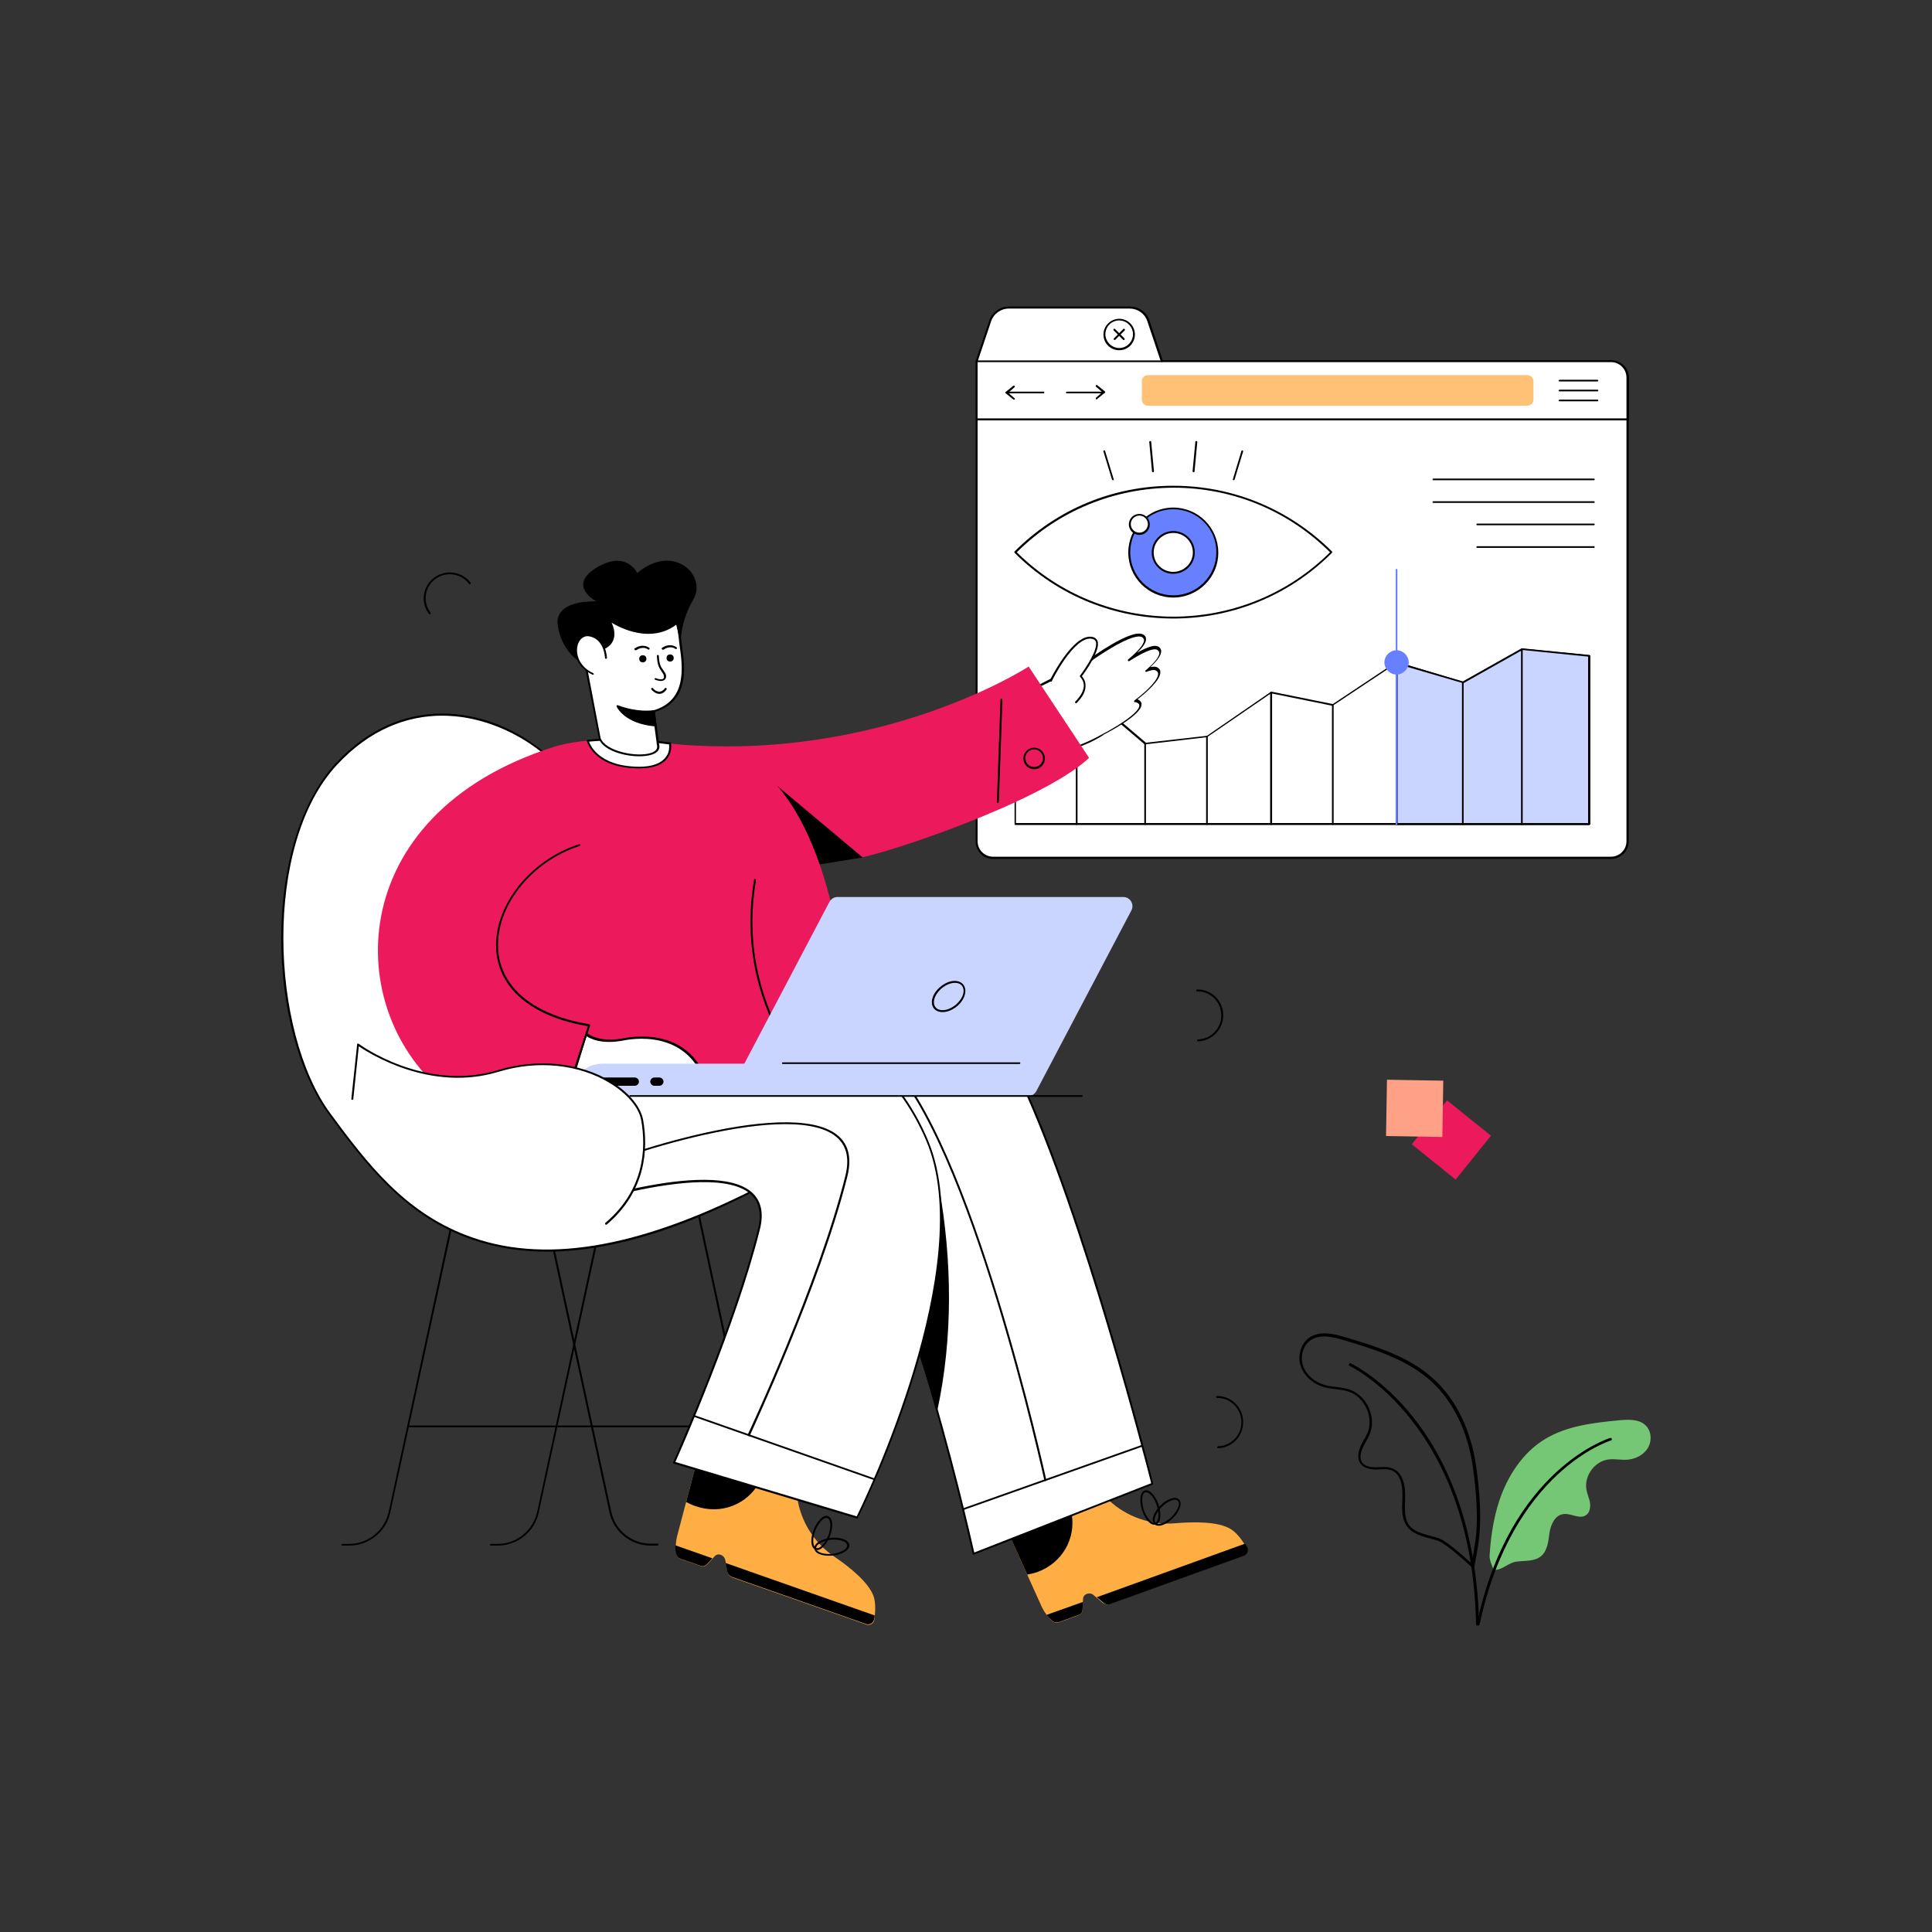 <?xml version="1.0" encoding="utf-8"?>
<!-- Generator: Adobe Illustrator 27.1.1, SVG Export Plug-In . SVG Version: 6.00 Build 0)  -->
<svg version="1.1" id="Layer_1" xmlns="http://www.w3.org/2000/svg" xmlns:xlink="http://www.w3.org/1999/xlink" x="0px" y="0px"
	 viewBox="0 0 700 700" style="enable-background:new 0 0 700 700;" xml:space="preserve">
<rect x="0" y="0" width="700" height="700" fill="#333333" stroke="none"/>
<style type="text/css">
	.st0{fill:#FFFFFF;}
	.st1{fill:none;}
	.st2{fill:#FFC176;}
	.st3{fill:#CAD5FF;}
	.st4{fill:#6680FF;}
	.st5{fill:#EC1A5C;}
	.st6{fill:#FFAE44;}
	.st7{fill:#75C675;}
	.st8{fill:#FFA186;}
</style>
<g id="Data_Monitoring">
	<g>
		<g>
			<g>
				<g>
					<g>
						<g>
							<g>
								<g>
									<g>
										<g>
											<path class="st0" d="M589.7,136.8v168c0,3.3-2.7,6-6,6H359.8c-3.3,0-6-2.7-6-6v-174l4.9-14.6c1-2.9,3.7-4.9,6.8-4.9h43.8
												c3.1,0,5.8,2,6.8,4.9l4.9,14.6h162.8C587,130.9,589.7,133.5,589.7,136.8z"/>
										</g>
									</g>
								</g>
								<g>
									<g>
										<g>
											<path d="M583.7,311.2H359.8c-3.5,0-6.3-2.8-6.3-6.3c0-174.6,0-174,0-174.1l4.9-14.6c1-3,3.9-5.1,7.1-5.1h43.8
												c3.2,0,6.1,2,7.1,5.1l4.8,14.4h162.6c3.5,0,6.3,2.8,6.3,6.3v168C590.1,308.4,587.2,311.2,583.7,311.2z M354.2,130.9
												v173.9c0,3.1,2.5,5.6,5.6,5.6h223.9c3.1,0,5.6-2.5,5.6-5.6v-168c0-3.1-2.5-5.6-5.6-5.6H420.9c-0.2,0-0.3-0.1-0.3-0.2
												l-4.9-14.6c-0.9-2.8-3.5-4.6-6.4-4.6h-43.8c-2.9,0-5.5,1.9-6.4,4.6L354.2,130.9z"/>
										</g>
									</g>
								</g>
							</g>
							<g>
								<g>
									<g>
										<g>
											<path class="st0" d="M589.7,152v-15.1c0-3.3-2.7-6-6-6H420.9l-4.9-14.6c-1-2.9-3.7-4.9-6.8-4.9h-43.8
												c-3.1,0-5.8,2-6.8,4.9l-4.9,14.6V152H589.7z"/>
										</g>
									</g>
								</g>
								<g>
									<g>
										<g>
											<path d="M589.7,152.3H353.9c-0.2,0-0.3-0.2-0.3-0.3c0-22.1,0-21.1,0-21.2l4.9-14.6c1-3,3.9-5.1,7.1-5.1h43.8
												c3.2,0,6.1,2,7.1,5.1l4.8,14.4h162.6c3.5,0,6.3,2.8,6.3,6.3V152C590.1,152.2,589.9,152.3,589.7,152.3z M354.2,151.6
												h235.1v-14.8c0-3.1-2.5-5.6-5.6-5.6H420.9c-0.2,0-0.3-0.1-0.3-0.2l-4.9-14.6c-0.9-2.8-3.5-4.6-6.4-4.6h-43.8
												c-2.9,0-5.5,1.9-6.4,4.6l-4.9,14.6V151.6z"/>
										</g>
									</g>
								</g>
							</g>
						</g>
						<g>
							<g>
								<g>
									<g>
										<g>
											<g>
												<path d="M367.1,144.7l-2.7-2.2c-0.2-0.1-0.2-0.4,0-0.5l2.7-2.2c0.1-0.1,0.4-0.1,0.5,0c0.1,0.1,0.1,0.4,0,0.5l-2.3,2
													l2.3,2c0.1,0.1,0.2,0.3,0,0.5C367.4,144.8,367.2,144.8,367.1,144.7z"/>
											</g>
										</g>
									</g>
								</g>
								<g>
									<g>
										<g>
											<g>
												<path d="M378.1,142.5h-13.5c-0.2,0-0.3-0.2-0.3-0.3s0.2-0.3,0.3-0.3h13.5c0.2,0,0.3,0.2,0.3,0.3
													S378.3,142.5,378.1,142.5z"/>
											</g>
										</g>
									</g>
								</g>
							</g>
							<g>
								<g>
									<g>
										<g>
											<g>
												<path d="M397.1,144.6c-0.1-0.1-0.1-0.4,0-0.5l2.3-2l-2.3-2c-0.1-0.1-0.2-0.3,0-0.5c0.1-0.1,0.3-0.2,0.5,0l2.7,2.2
													c0.2,0.1,0.2,0.4,0,0.5l-2.7,2.2C397.4,144.8,397.2,144.8,397.1,144.6z"/>
											</g>
										</g>
									</g>
								</g>
								<g>
									<g>
										<g>
											<g>
												<line class="st1" x1="400" y1="142.2" x2="386.5" y2="142.2"/>
											</g>
										</g>
									</g>
									<g>
										<g>
											<g>
												<path d="M400,142.5h-13.5c-0.2,0-0.3-0.2-0.3-0.3s0.2-0.3,0.3-0.3H400c0.2,0,0.3,0.2,0.3,0.3S400.2,142.5,400,142.5z"/>
											</g>
										</g>
									</g>
								</g>
							</g>
						</g>
						<g>
							<g>
								<g>
									<g>
										<path class="st2" d="M555.6,138.1v6.7c0,1.2-1,2.2-2.2,2.2H415.9c-1.2,0-2.2-1-2.2-2.2v-6.7c0-1.2,1-2.2,2.2-2.2h137.4
											C554.6,135.9,555.6,136.9,555.6,138.1z"/>
									</g>
								</g>
							</g>
						</g>
						<g>
							<g>
								<g>
									<g>
										<g>
											<path d="M578.8,138.2H565c-0.2,0-0.3-0.2-0.3-0.3s0.2-0.3,0.3-0.3h13.8c0.2,0,0.3,0.2,0.3,0.3S579,138.2,578.8,138.2z"/>
										</g>
									</g>
								</g>
							</g>
							<g>
								<g>
									<g>
										<g>
											<path d="M578.8,141.8H565c-0.2,0-0.3-0.2-0.3-0.3s0.2-0.3,0.3-0.3h13.8c0.2,0,0.3,0.2,0.3,0.3S579,141.8,578.8,141.8z"/>
										</g>
									</g>
								</g>
							</g>
							<g>
								<g>
									<g>
										<g>
											<path d="M578.8,145.4H565c-0.2,0-0.3-0.2-0.3-0.3s0.2-0.3,0.3-0.3h13.8c0.2,0,0.3,0.2,0.3,0.3S579,145.4,578.8,145.4z"/>
										</g>
									</g>
								</g>
							</g>
						</g>
						<g>
							<g>
								<g>
									<g>
										<circle class="st0" cx="405.5" cy="121.2" r="5.4"/>
									</g>
								</g>
							</g>
							<g>
								<g>
									<g>
										<path d="M405.5,126.9c-3.2,0-5.7-2.6-5.7-5.7s2.6-5.7,5.7-5.7c3.2,0,5.7,2.6,5.7,5.7S408.7,126.9,405.5,126.9z
											 M405.5,116.1c-2.8,0-5,2.3-5,5s2.3,5,5,5c2.8,0,5-2.3,5-5S408.3,116.1,405.5,116.1z"/>
									</g>
								</g>
							</g>
						</g>
						<g>
							<g>
								<g>
									<g>
										<path d="M420.9,131.2h-67.1c-0.2,0-0.3-0.2-0.3-0.3s0.2-0.3,0.3-0.3h67.1c0.2,0,0.3,0.2,0.3,0.3S421.1,131.2,420.9,131.2z
											"/>
									</g>
								</g>
							</g>
						</g>
						<g>
							<g>
								<g>
									<g>
										<g>
											<path d="M403.6,123.1c-0.1-0.1-0.1-0.4,0-0.5l3.4-3.4c0.1-0.1,0.4-0.1,0.5,0c0.1,0.1,0.1,0.4,0,0.5l-3.4,3.4
												C403.9,123.2,403.7,123.2,403.6,123.1z"/>
										</g>
									</g>
								</g>
							</g>
							<g>
								<g>
									<g>
										<g>
											<path d="M406.9,123.1l-3.4-3.4c-0.1-0.1-0.1-0.4,0-0.5c0.1-0.1,0.4-0.1,0.5,0l3.4,3.4c0.1,0.1,0.1,0.4,0,0.5
												C407.3,123.2,407.1,123.3,406.9,123.1z"/>
										</g>
									</g>
								</g>
							</g>
						</g>
					</g>
					<g>
						<g>
							<g>
								<g>
									<g>
										<polygon class="st0" points="575.7,237.6 575.7,298.6 367.9,298.6 367.9,271 390.1,248.3 414.9,269.4 437.3,266.9 
											460.5,250.9 482.9,255.4 506,240 530,247.2 551.4,235.1 										"/>
									</g>
								</g>
							</g>
							<g>
								<g>
									<g>
										<path d="M575.7,298.9H367.9c-0.2,0-0.3-0.2-0.3-0.3V271c0-0.1,0-0.2,0.1-0.2l22.3-22.7c0.1-0.1,0.3-0.1,0.5,0l24.7,21
											l22.1-2.5l23.1-15.9c0.1-0.1,0.2-0.1,0.3-0.1l22.2,4.5l23-15.3c0.1-0.1,0.2-0.1,0.3,0l23.9,7.2c22.6-12.7,21.2-12,21.5-12
											l24.3,2.4c0.2,0,0.3,0.2,0.3,0.3v61C576,298.8,575.9,298.9,575.7,298.9z M368.2,298.2h207.1v-60.3l-23.8-2.4l-21.3,12
											c-0.1,0-0.2,0.1-0.3,0l-23.9-7.2l-23,15.3c-0.1,0.1-0.2,0.1-0.3,0.1l-22.2-4.5c-24.2,16.6-23.1,15.9-23.3,15.9l-22.3,2.6
											c-0.1,0-0.2,0-0.3-0.1l-24.6-20.9l-21.9,22.3V298.2z"/>
									</g>
								</g>
							</g>
						</g>
						<g>
							<g>
								<g>
									<g>
										<polygon class="st3" points="551.4,235.1 530,247.2 506,240.1 506,298.6 575.7,298.6 575.7,237.6 										"/>
									</g>
								</g>
							</g>
							<g>
								<g>
									<g>
										<path d="M575.7,298.9H506c-0.2,0-0.3-0.2-0.3-0.3v-58.4c0-0.2,0.2-0.4,0.4-0.3l23.9,7c22.6-12.7,21.2-12,21.5-12l24.3,2.4
											c0.2,0,0.3,0.2,0.3,0.3v61C576,298.8,575.9,298.9,575.7,298.9z M506.4,298.2h69v-60.3l-23.8-2.4l-21.3,12
											c-0.1,0-0.2,0.1-0.3,0l-23.6-6.9V298.2z"/>
									</g>
								</g>
							</g>
						</g>
						<g>
							<g>
								<g>
									<g>
										<path class="st4" d="M506,298.9c-0.2,0-0.3-0.2-0.3-0.3v-92.2c0-0.2,0.2-0.3,0.3-0.3c0.2,0,0.3,0.2,0.3,0.3v92.2
											C506.4,298.8,506.2,298.9,506,298.9z"/>
									</g>
								</g>
							</g>
						</g>
					</g>
					<g>
						<g>
							<g>
								<g>
									<g>
										<path class="st0" d="M482.3,200.1c-31.6,31.6-82.9,31.6-114.5,0l0,0c15.8-15.8,36.5-23.7,57.2-23.7
											C445.8,176.4,466.5,184.3,482.3,200.1L482.3,200.1z"/>
									</g>
								</g>
							</g>
							<g>
								<g>
									<g>
										<path d="M425.1,224.1c-20.8,0-41.6-7.9-57.5-23.8c-0.1-0.1-0.1-0.4,0-0.5c15.4-15.4,35.8-23.8,57.5-23.8
											c21.7,0,42.1,8.5,57.5,23.8c0.1,0.1,0.1,0.4,0,0.5C466.7,216.2,445.9,224.1,425.1,224.1z M368.4,200.1
											c31.4,31.1,82.1,31.1,113.5,0c-15.2-15.1-35.3-23.4-56.7-23.4C403.7,176.8,383.6,185,368.4,200.1z"/>
									</g>
								</g>
							</g>
						</g>
						<g>
							<g>
								<g>
									<g>
										<path class="st4" d="M441.1,200.1c0,8.8-7.2,16-16,16c-8.8,0-16-7.2-16-16c0-8.8,7.2-16,16-16
											C433.9,184.1,441.1,191.3,441.1,200.1z"/>
									</g>
								</g>
							</g>
							<g>
								<g>
									<g>
										<path d="M425.1,216.5c-9,0-16.3-7.3-16.3-16.3c0-9,7.3-16.3,16.3-16.3s16.3,7.3,16.3,16.3
											C441.5,209.1,434.1,216.5,425.1,216.5z M425.1,184.5c-8.6,0-15.6,7-15.6,15.6c0,8.6,7,15.6,15.6,15.6s15.6-7,15.6-15.6
											C440.8,191.5,433.7,184.5,425.1,184.5z"/>
									</g>
								</g>
							</g>
						</g>
						<g>
							<g>
								<g>
									<g>
										<path class="st0" d="M432.5,200.1c0,4.1-3.3,7.4-7.4,7.4c-4.1,0-7.4-3.3-7.4-7.4c0-4.1,3.3-7.4,7.4-7.4
											C429.2,192.7,432.5,196,432.5,200.1z"/>
									</g>
								</g>
							</g>
							<g>
								<g>
									<g>
										<path d="M425.1,207.9c-4.3,0-7.8-3.5-7.8-7.7c0-4.3,3.5-7.8,7.8-7.8s7.8,3.5,7.8,7.8C432.9,204.4,429.4,207.9,425.1,207.9
											z M425.1,193.1c-3.9,0-7.1,3.2-7.1,7.1c0,3.9,3.2,7,7.1,7s7.1-3.2,7.1-7C432.2,196.2,429,193.1,425.1,193.1z"/>
									</g>
								</g>
							</g>
						</g>
						<g>
							<g>
								<g>
									<g>
										<path class="st0" d="M416.2,190c0,1.9-1.6,3.5-3.5,3.5s-3.5-1.5-3.5-3.5c0-1.9,1.6-3.5,3.5-3.5S416.2,188,416.2,190z"/>
									</g>
								</g>
							</g>
							<g>
								<g>
									<g>
										<path d="M412.8,193.8c-2.1,0-3.8-1.7-3.8-3.8c0-2.1,1.7-3.8,3.8-3.8s3.8,1.7,3.8,3.8C416.6,192.1,414.9,193.8,412.8,193.8
											z M412.8,186.8c-1.7,0-3.1,1.4-3.1,3.1c0,1.7,1.4,3.1,3.1,3.1s3.1-1.4,3.1-3.1C415.9,188.2,414.5,186.8,412.8,186.8z"/>
									</g>
								</g>
							</g>
						</g>
					</g>
					<g>
						<g>
							<g>
								<g>
									<path d="M390.1,298.9c-0.2,0-0.3-0.2-0.3-0.3v-50.2c0-0.2,0.2-0.3,0.3-0.3s0.3,0.2,0.3,0.3v50.2
										C390.5,298.8,390.3,298.9,390.1,298.9z"/>
								</g>
							</g>
						</g>
					</g>
					<g>
						<g>
							<g>
								<g>
									<path class="st4" d="M510,240c0,2.2-1.8,4-4,4c-2.2,0-4-1.8-4-4c0-2.2,1.8-4,4-4C508.2,236,510,237.8,510,240z"/>
								</g>
							</g>
						</g>
						<g>
							<g>
								<g>
									<path class="st4" d="M506,244.4c-2.4,0-4.4-2-4.4-4.4c0-2.4,2-4.4,4.4-4.4c2.4,0,4.4,2,4.4,4.4
										C510.4,242.4,508.4,244.4,506,244.4z M506,236.3c-2,0-3.7,1.7-3.7,3.7c0,2,1.6,3.7,3.7,3.7c2,0,3.7-1.6,3.7-3.7
										C509.7,238,508,236.3,506,236.3z"/>
								</g>
							</g>
						</g>
					</g>
					<g>
						<g>
							<g>
								<g>
									<path d="M482.9,298.9c-0.2,0-0.3-0.2-0.3-0.3v-43.1c0-0.2,0.2-0.3,0.3-0.3s0.3,0.2,0.3,0.3v43.1
										C483.2,298.8,483,298.9,482.9,298.9z"/>
								</g>
							</g>
						</g>
					</g>
					<g>
						<g>
							<g>
								<g>
									<path d="M460.5,298.9c-0.2,0-0.3-0.2-0.3-0.3v-47.6c0-0.5,0.7-0.5,0.7,0v47.6C460.8,298.8,460.7,298.9,460.5,298.9z"/>
								</g>
							</g>
						</g>
					</g>
					<g>
						<g>
							<g>
								<g>
									<path d="M437.3,298.9c-0.2,0-0.3-0.2-0.3-0.3v-31.7c0-0.2,0.2-0.3,0.3-0.3s0.3,0.2,0.3,0.3v31.7
										C437.6,298.8,437.5,298.9,437.3,298.9z"/>
								</g>
							</g>
						</g>
					</g>
					<g>
						<g>
							<g>
								<g>
									<path d="M414.9,298.9c-0.2,0-0.3-0.2-0.3-0.3v-29.1c0-0.2,0.2-0.3,0.3-0.3s0.3,0.2,0.3,0.3v29.1
										C415.3,298.8,415.1,298.9,414.9,298.9z"/>
								</g>
							</g>
						</g>
					</g>
					<g>
						<g>
							<g>
								<g>
									<path d="M530,298.9c-0.2,0-0.3-0.2-0.3-0.3v-51.4c0-0.2,0.2-0.3,0.3-0.3s0.3,0.2,0.3,0.3v51.4
										C530.4,298.8,530.2,298.9,530,298.9z"/>
								</g>
							</g>
						</g>
					</g>
					<g>
						<g>
							<g>
								<g>
									<path d="M551.4,298.9c-0.2,0-0.3-0.2-0.3-0.3v-63.4c0-0.2,0.2-0.3,0.3-0.3s0.3,0.2,0.3,0.3v63.4
										C551.8,298.8,551.6,298.9,551.4,298.9z"/>
								</g>
							</g>
						</g>
					</g>
				</g>
				<g>
					<g>
						<g>
							<g>
								<g>
									<g>
										<g>
											<g>
												<g>
													<g>
														<g>
															<path class="st0" d="M394.2,239.6c0,0,15.3-11.3,19.5-9.4c2.8,1.3-0.5,5.1-4.8,8.7c4.4-2.8,8.6-5,10.3-4.2
																c2.7,1.2-0.1,4.7-4,8c1.6-0.6,2.8-0.8,3.6-0.5c3.6,1.7-2.2,7.4-7.7,11.6c0.3,0,0.5,0.1,0.7,0.2
																c5.9,2.7-12.2,12.1-12.2,12.1s-8.8,5.3-15.4,5.7l-9.6-22.4L394.2,239.6z"/>
														</g>
													</g>
												</g>
												<g>
													<g>
														<g>
															<path d="M384.3,272.1c-0.1,0-0.3-0.1-0.3-0.2l-9.6-22.4c-0.1-0.2,0-0.4,0.2-0.5l19.5-9.8c0.9-0.7,15.6-11.4,19.9-9.4
																c0.7,0.3,1.2,0.9,1.2,1.5c0.2,1.3-0.9,3-3.2,5.2c3.7-2.1,6.2-2.9,7.5-2.3c0.7,0.3,1.1,0.8,1.2,1.5
																c0.2,1.4-1.1,3.4-3.9,6c1-0.2,1.7-0.2,2.3,0c0.8,0.4,1.3,0.9,1.3,1.7c0.3,2.9-5.3,7.7-8.3,10c0,0,0.1,0,0.1,0
																c0.9,0.4,1.4,1,1.4,1.8c0.1,3.8-12.2,10.2-13.6,10.9C399.6,266.6,391,271.8,384.3,272.1
																C384.4,272.1,384.4,272.1,384.3,272.1z M375.2,249.6l9.4,21.9c6.5-0.5,14.9-5.6,15-5.6c3.7-1.9,13.3-7.5,13.2-10.3
																c0-0.5-0.3-0.8-1-1.1c-0.2-0.1-0.4-0.1-0.6-0.1c-0.1,0-0.3-0.1-0.3-0.2c0-0.1,0-0.3,0.1-0.4c5.5-4.1,8.8-7.9,8.6-9.8
																c-0.1-0.5-0.4-0.9-0.9-1.1c-0.6-0.3-1.7-0.1-3.3,0.5c-0.2,0.1-0.3,0-0.4-0.1c-0.1-0.1-0.1-0.3,0.1-0.4
																c4.3-3.7,5.1-5.6,4.9-6.5c-0.1-0.4-0.3-0.7-0.8-1c-0.8-0.4-3.1-0.3-10,4.1c-0.2,0.1-0.4,0.1-0.5-0.1
																c-0.1-0.1-0.1-0.4,0.1-0.5c4.9-4.1,5.8-6.1,5.7-7.1c-0.1-0.4-0.3-0.7-0.8-1c-3.3-1.5-14.9,6.2-19.2,9.3c0,0,0,0,0,0
																L375.2,249.6z M394.2,239.6L394.2,239.6L394.2,239.6z"/>
														</g>
													</g>
												</g>
											</g>
										</g>
									</g>
								</g>
							</g>
						</g>
					</g>
					<g>
						<g>
							<g>
								<g>
									<path class="st5" d="M372.7,241.5c0,0-53.6,35-129.5,28l11.5,35.6c1,0.4,2,0.7,3.1,1.1c16.6,5.7,34.6,7.4,52.2,4.9
										c10.4-1.5,67.3-20.4,84.6-36.5L372.7,241.5z"/>
								</g>
							</g>
						</g>
					</g>
					<g>
						<g>
							<g>
								<g>
									<path class="st0" d="M380.8,246.6c0,0,8-16.2,14.6-15.6c6.6,0.6-3.7,14-3.7,14s4.2,3.6-1.7,9.5"/>
								</g>
							</g>
						</g>
						<g>
							<g>
								<g>
									<path d="M389.6,254.7c-0.1-0.1-0.1-0.4,0-0.5c2.1-2.1,3.1-4.1,3.1-5.9c-0.1-1.9-1.3-3-1.3-3c-0.1-0.1-0.2-0.3-0.1-0.5
										c2-2.6,6.8-9.8,5.7-12.4c-0.3-0.6-0.8-0.9-1.7-1c-6.3-0.6-14.2,15.2-14.2,15.4c-0.1,0.2-0.3,0.2-0.5,0.2
										c-0.2-0.1-0.2-0.3-0.2-0.5c0.3-0.7,8.2-16.4,14.9-15.8c1.2,0.1,1.9,0.6,2.3,1.4c1.4,3.3-4.4,11.3-5.6,12.9
										c0.4,0.5,1.3,1.6,1.3,3.3c0.1,2.1-1,4.2-3.3,6.5C390,254.8,389.8,254.8,389.6,254.7z"/>
								</g>
							</g>
						</g>
					</g>
				</g>
				<g>
					<g>
						<g>
							<g>
								<g>
									<g>
										<g>
											<g>
												<g>
													<g>
														<g>
															<g>
																<g>
																	<path class="st6" d="M365.9,556.6l11.6,25.7c0.9,1.9,2.2,3.6,3.7,5c0.7,0.6,1.7,0.8,2.5,0.5l7.1-2.6
																		c0.8-0.3,1.4-1,1.4-1.8l0.2-4.1c0.1-1.8,2.4-2.6,3.8-1.4l3.3,2.8c0.7,0.6,1.6,0.8,2.4,0.5l48.5-17.5
																		c1.3-0.5,1.9-2,1.1-3.3c-1.6-2.6-3.5-5.1-5.6-6.4c-4.5-2.7-12.8-2.7-20-2.1c-8.8,0.8-17.7-2.3-24.1-8.3l0,0
																		L365.9,556.6z"/>
																</g>
															</g>
														</g>
													</g>
												</g>
												<g>
													<g>
														<g>
															<g>
																<g>
																	<path d="M451.1,559.3c0.2,0.4,0.5,0.7,0.7,1.1c0.7,1.2,0.2,2.8-1.1,3.3l-48.5,17.5c-0.8,0.3-1.8,0.1-2.4-0.5
																		l-2.4-2L451.1,559.3z"/>
																</g>
															</g>
														</g>
													</g>
													<g>
														<g>
															<g>
																<g>
																	<path d="M392.4,580.4l-0.2,2.9c0,0.8-0.6,1.6-1.4,1.8l-7.1,2.6c-0.8,0.3-1.8,0.1-2.5-0.5c-0.7-0.6-1.4-1.3-2-2.1
																		L392.4,580.4z"/>
																</g>
															</g>
														</g>
													</g>
												</g>
												<g>
													<g>
														<g>
															<g>
																<path d="M413.7,546.9L413.7,546.9c-0.7-2.4-1-6.4,1.2-6.9c1.7-0.4,3.9,2,5,5.5c0.7,2.4,1,6.4-1.2,6.9
																	C416.4,552.9,414.4,549.3,413.7,546.9z M414.3,546.7c1,3.3,3,5.3,4.2,5c1.7-0.4,1.3-4.2,0.7-6c-1-3.3-3-5.3-4.2-5
																	C413.3,541.1,413.8,544.9,414.3,546.7L414.3,546.7z"/>
															</g>
														</g>
													</g>
												</g>
												<g>
													<g>
														<g>
															<g>
																<path d="M418.3,552.3c-1.7-1.5,0.2-4.9,2-6.7l0,0c2.5-2.5,5.5-3.6,6.8-2.4c1.7,1.5-0.2,4.9-2,6.7
																	C423.5,551.7,420.1,553.8,418.3,552.3z M420.8,546.1c-1.6,1.6-3.3,4.6-2,5.7c1,0.9,3.7-0.2,5.9-2.4
																	c1.6-1.7,3.3-4.6,2-5.7C425.7,542.8,423,543.9,420.8,546.1L420.8,546.1z"/>
															</g>
														</g>
													</g>
												</g>
											</g>
											<g>
												<g>
													<g>
														<g>
															<path d="M365.9,556.6l6.3,13.9c1.2-0.2,2.4-0.5,3.6-0.9c9.1-3.3,14-12.1,12.5-21L365.9,556.6z"/>
														</g>
													</g>
												</g>
											</g>
										</g>
									</g>
								</g>
								<g>
									<g>
										<g>
											<g>
												<g>
													<path d="M126.5,560H124c-0.2,0-0.3-0.2-0.3-0.3s0.2-0.3,0.3-0.3h2.5c6.8,0,12.8-4.8,14.3-11.5l22.1-102.4
														c0-0.2,0.2-0.3,0.4-0.3c0.2,0,0.3,0.2,0.3,0.4L141.4,548C139.9,555,133.6,560,126.5,560z"/>
												</g>
											</g>
										</g>
									</g>
									<g>
										<g>
											<g>
												<g>
													<path d="M180.3,560h-2.5c-0.2,0-0.3-0.2-0.3-0.3s0.2-0.3,0.3-0.3h2.5c6.8,0,12.8-4.8,14.3-11.5l22.1-102.4
														c0-0.2,0.2-0.3,0.4-0.3c0.2,0,0.3,0.2,0.3,0.4L195.2,548C193.7,555,187.5,560,180.3,560z"/>
												</g>
											</g>
										</g>
									</g>
									<g>
										<g>
											<g>
												<g>
													<path d="M238.2,560h-2.5c-7.2,0-13.4-5.1-14.9-12.1l-22.1-102.4c0-0.2,0.1-0.4,0.3-0.4c0.2,0,0.4,0.1,0.4,0.3
														l22.1,102.4c1.4,6.7,7.4,11.5,14.3,11.5h2.5c0.2,0,0.3,0.2,0.3,0.3S238.4,560,238.2,560z"/>
												</g>
											</g>
										</g>
									</g>
									<g>
										<g>
											<g>
												<g>
													<path d="M293.2,560h-2.5c-7.2,0-13.4-5.1-14.9-12.1l-22.9-107.3c0-0.2,0.1-0.4,0.3-0.4c0.2,0,0.4,0.1,0.4,0.3
														l22.9,107.3c1.4,6.7,7.4,11.5,14.3,11.5h2.5c0.2,0,0.3,0.2,0.3,0.3S293.4,560,293.2,560z"/>
												</g>
											</g>
										</g>
									</g>
									<g>
										<g>
											<g>
												<g>
													<path d="M269.4,517.1H147.8c-0.2,0-0.3-0.2-0.3-0.3s0.2-0.3,0.3-0.3h121.6c0.2,0,0.3,0.2,0.3,0.3
														S269.6,517.1,269.4,517.1z"/>
												</g>
											</g>
										</g>
									</g>
									<g>
										<g>
											<g>
												<g>
													<path class="st0" d="M193.6,270.3c-14.6-10.6-45.6-21.6-71.8,6.6c-26.2,28.2-25.2,95.8-2.5,126.7s55.8,77.6,154.2,27.7
														c0,0-6.3-59.2-14.8-76.8C244.4,324.1,220.2,289.4,193.6,270.3z"/>
												</g>
											</g>
										</g>
										<g>
											<g>
												<g>
													<path d="M168.6,448.2c-22.4-8.7-35.8-25.8-49.5-44.5c-10.9-14.9-17.3-39-17.2-64.5c0.2-26.5,7.4-49.3,19.7-62.6
														c24.2-26,54-19.9,72.2-6.7l0,0c28.2,20.4,52.2,56.9,65.3,84.3c8.4,17.5,14.7,76.3,14.8,76.9c0,0.1-0.1,0.3-0.2,0.3
														C241.5,447.9,202.4,461.3,168.6,448.2z M160.2,259.3c-12.7,0-26.1,4.9-38.1,17.8c-26.9,28.9-24.1,96.7-2.5,126.2
														c13.6,18.5,26.9,35.6,49.2,44.2c27.3,10.6,61.5,5.1,104.4-16.6c-0.5-4.1-6.7-59.6-14.7-76.5
														c-13-27.3-36.9-63.7-65.1-84l0,0C184.5,264.1,172.7,259.3,160.2,259.3z"/>
												</g>
											</g>
										</g>
									</g>
								</g>
								<g>
									<g>
										<g>
											<g>
												<g>
													<g>
														<g>
															<g>
																<g>
																	<path class="st6" d="M252.5,529.4l-7.2,27.3c-0.5,2.1-0.6,4.2-0.3,6.2c0.2,0.9,0.8,1.7,1.7,2l7.2,2.5
																		c0.8,0.3,1.7,0.1,2.3-0.5l2.7-3c1.2-1.4,3.5-0.6,3.9,1.4l0.8,4.3c0.2,0.9,0.8,1.6,1.6,1.9l48.7,17.1
																		c1.3,0.5,2.7-0.4,2.9-1.8c0.4-3,0.5-6.2-0.3-8.5c-1.8-4.9-8.2-10.2-14.2-14.3c-7.3-4.9-12.3-12.9-13.5-21.7l0,0
																		L252.5,529.4z"/>
																</g>
															</g>
														</g>
													</g>
												</g>
												<g>
													<g>
														<g>
															<g>
																<g>
																	<path d="M316.9,585.3c0,0.4-0.1,0.9-0.2,1.3c-0.2,1.4-1.6,2.3-2.9,1.8l-48.7-17.1c-0.8-0.3-1.4-1-1.6-1.9l-0.6-3.1
																		L316.9,585.3z"/>
																</g>
															</g>
														</g>
													</g>
													<g>
														<g>
															<g>
																<g>
																	<path d="M258.1,564.6l-2,2.2c-0.6,0.6-1.4,0.8-2.3,0.5l-7.2-2.5c-0.9-0.3-1.5-1.1-1.7-2c-0.2-0.9-0.2-1.9-0.2-2.9
																		L258.1,564.6z"/>
																</g>
															</g>
														</g>
													</g>
												</g>
												<g>
													<g>
														<g>
															<g>
																<path d="M295.3,561.4c-1.6-0.8-1.8-4-0.4-7.4l0,0c0.9-2.3,3.3-5.6,5.3-4.6c1.6,0.8,1.8,4,0.4,7.4
																	C299.7,559.1,297.3,562.5,295.3,561.4z M295.5,554.3L295.5,554.3c-1.3,3.2-1,6,0.1,6.5c1.6,0.8,3.6-2.4,4.4-4.2
																	c1.3-3.2,1-6-0.1-6.5C298.3,549.3,296.2,552.6,295.5,554.3z"/>
															</g>
														</g>
													</g>
												</g>
												<g>
													<g>
														<g>
															<g>
																<path d="M295.1,561.2c-0.4-2.3,3.3-3.7,5.8-4l0,0c3.5-0.4,6.5,0.7,6.8,2.4c0.4,2.3-3.3,3.7-5.8,4
																	C299.4,563.9,295.4,563.4,295.1,561.2z M300.9,557.9c-2.3,0.3-5.4,1.5-5.2,3.2c0.2,1.4,3,2.2,6,1.9
																	c2.3-0.3,5.4-1.5,5.2-3.2C306.8,558.4,304,557.6,300.9,557.9L300.9,557.9z"/>
															</g>
														</g>
													</g>
												</g>
											</g>
											<g>
												<g>
													<g>
														<g>
															<path d="M252.5,529.4l-3.9,14.8c1.1,0.6,2.2,1.1,3.4,1.5c9.1,3.2,18.5-0.5,23-8.4L252.5,529.4z"/>
														</g>
													</g>
												</g>
											</g>
										</g>
									</g>
								</g>
								<g>
									<g>
										<g>
											<g>
												<path class="st0" d="M239.2,343.5c0,0,107.7-1.4,131,48.7s47.3,145.4,47.3,145.4l-64.8,25.4c0,0-27.4-126.6-58.3-155.9
													c-13.3-12.6-77.9-25.9-77.9-25.9L239.2,343.5z"/>
											</g>
										</g>
									</g>
									<g>
										<g>
											<g>
												<path d="M352.4,563c-0.3-1.3-27.8-126.8-58.2-155.7c-13-12.4-77-25.6-77.7-25.8c-0.2,0-0.4-0.3-0.2-0.5l22.6-37.7
													c0.1-0.1,0.2-0.2,0.3-0.2c0.3,0,27.3-0.3,56.8,5.6c27.3,5.4,62.4,17.3,74.5,43.3c23.1,49.5,47.1,144.5,47.3,145.5
													c0,0.2,0,0.3-0.2,0.4l-64.8,25.4C352.7,563.3,352.5,563.2,352.4,563z M217.1,380.9c6.4,1.3,64.8,13.8,77.5,25.9
													c29.8,28.2,56.6,147.8,58.4,155.7l64.1-25.1c-1.5-5.9-24.8-97-47.2-145c-12-25.7-46.8-37.5-74-42.9
													c-28.1-5.6-54-5.6-56.5-5.6L217.1,380.9z"/>
											</g>
										</g>
									</g>
								</g>
								<g>
									<g>
										<g>
											<g>
												<path d="M378.4,536.4c-0.3-1.2-27-123.5-57.5-152.4c-0.1-0.1-0.1-0.4,0-0.5s0.4-0.1,0.5,0
													c30.6,29,57.4,151.5,57.7,152.7c0,0.2-0.1,0.4-0.3,0.4C378.6,536.7,378.4,536.6,378.4,536.4z"/>
											</g>
										</g>
									</g>
								</g>
								<g>
									<g>
										<g>
											<g>
												<path d="M348.7,546.9c-0.1-0.2,0-0.4,0.2-0.4l64.9-23c0.2-0.1,0.4,0,0.4,0.2c0.1,0.2,0,0.4-0.2,0.4l-64.9,23
													C348.9,547.2,348.7,547.1,348.7,546.9z"/>
											</g>
										</g>
									</g>
								</g>
								<g>
									<g>
										<g>
											<g>
												<path d="M340.2,429.9c4.8,26.8,5.1,54.8-0.6,81.2l-15.5-48.5L340.2,429.9z"/>
											</g>
										</g>
									</g>
								</g>
								<g>
									<g>
										<g>
											<g>
												<g>
													<path class="st0" d="M197.7,379.1l-1.8,61.6c0,0,88.2-31.7,79,4.8c-9.1,36.5-30.7,84.5-30.7,84.5l66.4,19.9
														c0,0,45.2-89.8,25.4-136.6S259.2,345.3,197.7,379.1z"/>
												</g>
											</g>
										</g>
										<g>
											<g>
												<g>
													<path d="M310.6,550.2c-0.1,0,2.9,0.9-66.5-19.9c-0.2-0.1-0.3-0.3-0.2-0.5c0.2-0.5,21.7-48.3,30.7-84.4
														c1.4-5.6,0.5-9.9-2.6-12.7c-14.9-13.4-75.3,8.1-76,8.3c-0.2,0.1-0.5-0.1-0.5-0.3l1.8-61.6c0-0.1,0.1-0.2,0.2-0.3
														c30.8-16.9,62.7-21.1,89.8-11.7c22.3,7.7,39.7,24.1,48.9,46c10.3,24.3,2.8,60.2-5.3,86.1c-8.7,28-20,50.6-20.1,50.8
														C310.8,550.1,310.7,550.2,310.6,550.2z M244.7,529.7l65.7,19.7c2.7-5.4,44.2-91.2,25.2-136.1
														c-9.2-21.7-26.4-37.9-48.5-45.6c-26.9-9.3-58.5-5.2-89.1,11.5l-1.7,60.9c6.2-2.2,61.6-21.2,76.2-8
														c3.3,3,4.3,7.5,2.8,13.4C266.7,480,246.7,525.2,244.7,529.7z"/>
												</g>
											</g>
										</g>
									</g>
								</g>
								<g>
									<g>
										<g>
											<g>
												<g>
													<path d="M271.1,520.3c-0.2-0.1-0.2-0.3-0.2-0.5c0.3-0.5,25.6-54.6,35.4-93.8c8-32.1-56.1-15.4-85.5-4.8
														c-0.2,0.1-0.4,0-0.4-0.2c-0.1-0.2,0-0.4,0.2-0.4c31.7-11.4,94.6-27.2,86.4,5.7c-9.8,39.3-35.2,93.4-35.4,94
														C271.4,520.3,271.2,520.4,271.1,520.3z"/>
												</g>
											</g>
										</g>
									</g>
								</g>
								<g>
									<g>
										<g>
											<g>
												<g>
													<polygon points="312.6,310.7 279.7,315.9 281.7,284.8 													"/>
												</g>
											</g>
										</g>
									</g>
									<g>
										<g>
											<g>
												<g>
													<path class="st5" d="M307.4,396.9H162.1c-19.5-15.5-28.6-40.8-24-65c4.7-24.9,24.1-49.1,62.6-61.3
														c11.8-3.7,29.7-2.9,42.1-1.2c20,2.7,30.5,5.6,38.9,15.4C305.3,312.2,309.2,371.1,307.4,396.9z"/>
												</g>
											</g>
										</g>
									</g>
									<g>
										<g>
											<g>
												<g>
													<path class="st0" d="M212.4,374.7c0,0,4,3.7,13.4,1.9c9.4-1.8,26.5-1.1,31.1,19.4h-51L212.4,374.7z"/>
												</g>
											</g>
										</g>
										<g>
											<g>
												<g>
													<path d="M256.9,396.4h-51c-0.2,0-0.4-0.2-0.3-0.5l6.6-21.3c0.1-0.2,0.4-0.3,0.6-0.2c0,0,4,3.5,13.1,1.8
														c6.1-1.2,26.4-3.2,31.5,19.7C257.3,396.2,257.1,396.4,256.9,396.4z M206.3,395.7h50.1c-5.1-21.8-24.7-19.9-30.6-18.7
														c-7.9,1.5-12-0.7-13.3-1.6L206.3,395.7z"/>
												</g>
											</g>
										</g>
									</g>
									<g>
										<g>
											<g>
												<g>
													<path d="M205.1,397.5c-0.2,0-0.4-0.2-0.3-0.5l8.2-25.2c-20.1-3.4-32.2-13.4-33.2-27.5c-1.1-15.8,12-32.6,30-38.4
														c0.2-0.1,0.4,0,0.4,0.2c0.1,0.2,0,0.4-0.2,0.4c-17.7,5.7-30.6,22.2-29.5,37.7c1,13.8,13,23.6,33,26.9
														c0.2,0,0.3,0.3,0.3,0.5l-8.3,25.6C205.4,397.4,205.3,397.5,205.1,397.5z"/>
												</g>
											</g>
										</g>
									</g>
									<g>
										<g>
											<g>
												<g>
													<path d="M284,378.6c-10.7-19-14.3-39.1-10.8-59.8c0-0.2,0.2-0.3,0.4-0.3c0.2,0,0.3,0.2,0.3,0.4
														c-3.5,20.5,0.1,40.4,10.7,59.3c0.1,0.2,0,0.4-0.1,0.5C284.3,378.8,284.1,378.8,284,378.6z"/>
												</g>
											</g>
										</g>
									</g>
									<g>
										<g>
											<g>
												<g>
													<g>
														<g>
															<g>
																<g>
																	<path class="st3" d="M284.5,385.4v11.6h-77.8v0c0-6.4,5.2-11.6,11.6-11.6H284.5z"/>
																</g>
															</g>
														</g>
													</g>
													<g>
														<g>
															<g>
																<g>
																	<path class="st3" d="M409.9,329.9l-34.4,65.4c-0.6,1.1-1.7,1.8-2.9,1.8H269c-2.5,0-4.1-2.6-2.9-4.9l34.4-65.4
																		c0.6-1.1,1.7-1.8,2.9-1.8H407C409.5,325,411.1,327.7,409.9,329.9z"/>
																</g>
															</g>
														</g>
													</g>
												</g>
												<g>
													<g>
														<g>
															<g>
																<path d="M341.5,366.7c-3.2,0-4.7-2.6-3.4-5.8c1.3-3,4.8-5.5,7.8-5.5c3.2,0,4.7,2.7,3.4,5.8
																	C348.1,364.2,344.6,366.7,341.5,366.7z M346,356.1c-2.8,0-6,2.3-7.2,5.1c-1.1,2.6,0,4.8,2.7,4.8
																	c2.8,0,6-2.3,7.2-5.1C349.8,358.3,348.7,356.1,346,356.1z"/>
															</g>
														</g>
													</g>
												</g>
											</g>
											<g>
												<g>
													<g>
														<g>
															<path d="M231.5,391.9L231.5,391.9c0,0.8-0.7,1.5-1.5,1.5h-10.9c-0.8,0-1.5-0.7-1.5-1.5l0,0c0-0.8,0.7-1.5,1.5-1.5
																H230C230.8,390.4,231.5,391.1,231.5,391.9z"/>
														</g>
													</g>
												</g>
											</g>
											<g>
												<g>
													<g>
														<g>
															<path d="M240.4,391.9L240.4,391.9c0,0.8-0.7,1.5-1.5,1.5h-1.8c-0.8,0-1.5-0.7-1.5-1.5l0,0c0-0.8,0.7-1.5,1.5-1.5h1.8
																C239.7,390.4,240.4,391.1,240.4,391.9z"/>
														</g>
													</g>
												</g>
											</g>
										</g>
										<g>
											<g>
												<g>
													<g>
														<path d="M369.4,385.5h-85.8c-0.2,0-0.3-0.2-0.3-0.3s0.2-0.3,0.3-0.3h85.8c0.2,0,0.3,0.2,0.3,0.3
															S369.6,385.5,369.4,385.5z"/>
													</g>
												</g>
											</g>
										</g>
									</g>
									<g>
										<g>
											<g>
												<g>
													<path class="st0" d="M241.6,274.4c-1.8,2.4-5.2,3.7-9.9,3.7c-16.1,0-18.6-9.3-18.7-9.4l-0.1-0.3
														c8.8-0.8,19.2-0.4,29.8,1C243.1,271.2,242.7,272.9,241.6,274.4z"/>
												</g>
											</g>
										</g>
										<g>
											<g>
												<g>
													<path d="M231.7,278.4c-16.8,0-19-9.9-19.1-10c0-0.2,0.1-0.4,0.3-0.4c8.6-0.8,19.2-0.4,29.9,1c0.2,0,0.3,0.1,0.3,0.3
														c0.3,1.9-0.1,3.7-1.2,5.3C240.1,277.1,236.6,278.4,231.7,278.4z M213.4,268.7c0.1,0.1,2.6,9.1,18.3,9.1
														c4.6,0,7.9-1.2,9.6-3.6c0,0,0,0,0,0c1-1.3,1.3-2.8,1.1-4.5C232.1,268.3,221.8,267.9,213.4,268.7z"/>
												</g>
											</g>
										</g>
									</g>
									<g>
										<g>
											<g>
												<g>
													<path class="st0" d="M217.3,267.5l-4.8-24.6c-0.2-0.6-0.2-0.9-0.2-0.9c2-20.5,30.8-39.6,34-10.4
														c0.7,6.9,4.7,21.8-9.4,26c0,0,0,0,0,0c0,0,0,0-0.1,0c2.1,16.4,1.4,10.8,1.6,12C240.4,276.1,219.7,274.3,217.3,267.5z"
														/>
												</g>
											</g>
										</g>
										<g>
											<g>
												<g>
													<path d="M217,267.6c0-0.1,0.1,0.6-4.8-24.6c-0.2-0.6-0.2-0.9-0.2-0.9c0,0,0-0.1,0-0.1c1.3-12.7,12.9-25.6,23-25.7
														c0,0,0,0,0.1,0c3.8,0,10.2,2,11.7,15.3c0.1,0.8,0.2,1.6,0.3,2.6c1.1,7.5,2.8,19.9-9.8,23.7l1.5,11.7
														c0.5,1.7-0.4,3.1-2.6,3.8C230.8,275.2,218.8,273,217,267.6z M217.6,267.4c1.7,4.8,13.2,7.1,18.3,5.4
														c1.8-0.6,2.5-1.6,2.1-3l-1.6-12c0-0.2,0.1-0.3,0.2-0.4c0,0,0.1,0,0.2,0c0,0,0,0,0,0c0,0,0,0-0.1,0
														c12.3-3.6,10.6-15.8,9.6-23.1c-0.1-0.9-0.3-1.8-0.3-2.6c-1-9.5-4.9-14.7-11-14.7c-8.7,0-20.9,11.8-22.3,25
														c0,0.1,0.1,0.4,0.2,0.8L217.6,267.4z"/>
												</g>
											</g>
										</g>
									</g>
									<g>
										<g>
											<g>
												<g>
													<path d="M246.6,234.1c0,0-0.5-8.3,4.6-16.9s-7.1-20.7-20.3-9.6c0,0-4-8.5-14.8-1.9s0,12.2,0,12.2s-15.5-0.9-14,8.8
														c1.5,9.7,8.2,13.2,8.2,13.2l8.5-4.7c0,0,6.2-2.1,2.8-9.6c0,0,13.1,8.7,23.6,0.6L246.6,234.1z"/>
												</g>
											</g>
										</g>
									</g>
									<g>
										<g>
											<g>
												<g>
													<path class="st0" d="M219.5,238.2c0,0-0.2-6.9-5.8-8.1c-5.7-1.2-8,9.7,1.1,13.9"/>
												</g>
											</g>
										</g>
										<g>
											<g>
												<g>
													<path d="M214.6,244.4c-5.5-2.6-7.1-7.6-5.9-11.3c0.8-2.5,2.8-3.8,5.1-3.3c5.8,1.2,6.1,8.4,6.1,8.5
														c0,0.2-0.1,0.4-0.3,0.4c-0.2,0-0.4-0.1-0.4-0.3c0-0.1-0.2-6.7-5.5-7.8c-2.3-0.5-3.7,1.1-4.3,2.8
														c-1.1,3.4,0.4,8.1,5.5,10.5c0.2,0.1,0.3,0.3,0.2,0.5C214.9,244.4,214.7,244.5,214.6,244.4z"/>
												</g>
											</g>
										</g>
									</g>
									<g>
										<g>
											<g>
												<g>
													<path d="M237.5,262.9c-11.1-0.9-13.8-7-13.8-7c7.2,2.7,12.5,1.9,13.2,1.8c0,0,0,0-0.1,0L237.5,262.9z"/>
												</g>
											</g>
										</g>
										<g>
											<g>
												<g>
													<path d="M237.5,263.2C237.5,263.2,237.5,263.2,237.5,263.2c-11.2-0.9-14-7-14.1-7.2c-0.1-0.3,0.2-0.6,0.4-0.5
														c7.2,2.7,12.4,1.9,13,1.8c0.3-0.1,0.5,0.2,0.4,0.5l0.7,5C237.8,263,237.7,263.2,237.5,263.2z M224.5,256.5
														c1.1,1.6,4.5,5.2,12.6,6l-0.6-4.4C235.1,258.3,230.5,258.6,224.5,256.5z"/>
												</g>
											</g>
										</g>
									</g>
									<g>
										<g>
											<g>
												<g>
													<path d="M237.4,246.3c-0.2-0.1-0.3-0.3-0.2-0.4c0.1-0.2,0.3-0.3,0.4-0.2c0.7,0.3,2,0.7,2.7,0.2c0.4-0.3,0.3-1,0.1-1.5
														c-0.3-0.6-0.8-1.2-1.2-1.9c-1-1.6-1.1-3.3-1.2-4.8c0-0.2,0.1-0.4,0.3-0.4c0.2,0,0.4,0.1,0.4,0.3
														c0.1,1.4,0.2,3.1,1.1,4.5c0.4,0.6,0.9,1.2,1.3,1.9c0.4,0.9,0.3,1.8-0.3,2.3C239.8,247.1,238.3,246.6,237.4,246.3z"/>
												</g>
											</g>
										</g>
									</g>
									<g>
										<g>
											<g>
												<g>
													<circle cx="242.8" cy="238.4" r="1.3"/>
												</g>
											</g>
										</g>
									</g>
									<g>
										<g>
											<g>
												<g>
													<path d="M239.8,235.2c-0.1-0.2-0.1-0.4,0.1-0.5c2.9-1.9,5.1-0.3,5.2-0.2c0.2,0.1,0.2,0.3,0.1,0.5
														c-0.1,0.2-0.3,0.2-0.5,0.1c-0.1-0.1-1.9-1.4-4.3,0.3C240.1,235.4,239.9,235.4,239.8,235.2z"/>
												</g>
											</g>
										</g>
									</g>
									<g>
										<g>
											<g>
												<g>
													<circle cx="232.9" cy="238.7" r="1.3"/>
												</g>
											</g>
										</g>
									</g>
									<g>
										<g>
											<g>
												<g>
													<path d="M229.9,235.4c-0.1-0.2-0.1-0.4,0.1-0.5c2.9-1.9,5.1-0.3,5.2-0.2c0.2,0.1,0.2,0.3,0.1,0.5
														c-0.1,0.2-0.3,0.2-0.5,0.1c-0.1-0.1-1.8-1.4-4.3,0.3C230.2,235.6,230,235.6,229.9,235.4z"/>
												</g>
											</g>
										</g>
									</g>
									<g>
										<g>
											<g>
												<g>
													<path d="M238.9,251.4c-1.4,0-2.6-1.2-2.9-1.6c-0.1-0.2-0.1-0.4,0.1-0.5c0.2-0.1,0.4-0.1,0.5,0.1
														c0.1,0.2,1.1,1.2,2.3,1.2c0.7,0,1.4-0.4,2-1.2c0.1-0.2,0.3-0.2,0.5-0.1c0.2,0.1,0.2,0.3,0.1,0.5
														C240.9,250.7,240,251.4,238.9,251.4z"/>
												</g>
											</g>
										</g>
									</g>
								</g>
								<g>
									<g>
										<g>
											<g>
												<path class="st0" d="M129.8,378.5c0,0,23.7,17.8,50.8,9.5c27.1-8.3,50,6.3,52,17.8c2,11.5,0.7,26-13.1,37.6
													c0,0-23.6,13.3-53-4.4c-15.7-9.4-38.8-40.8-38.8-40.8L129.8,378.5z"/>
											</g>
										</g>
									</g>
								</g>
								<g>
									<g>
										<g>
											<g>
												<path d="M219.3,443.6c-0.1-0.1-0.1-0.4,0-0.5c14.1-11.9,14.9-26.9,13-37.3c-0.8-4.5-5-9.5-11.2-13.3
													c-11.2-6.9-26.3-8.5-40.4-4.2c-24.8,7.6-47.1-6.8-50.7-9.2l-2,19.1c0,0.2-0.2,0.3-0.4,0.3c-0.2,0-0.3-0.2-0.3-0.4
													l2.1-19.7c0-0.3,0.3-0.4,0.6-0.2c0.2,0.2,23.9,17.6,50.5,9.5c14.2-4.3,29.5-2.8,41,4.2c6.3,3.9,10.6,9,11.5,13.8
													c1.9,10.6,1.1,25.9-13.2,38C219.6,443.8,219.4,443.7,219.3,443.6z"/>
											</g>
										</g>
									</g>
								</g>
							</g>
							<g>
								<g>
									<g>
										<g>
											<path d="M391.9,397.4H228.3c-0.2,0-0.3-0.2-0.3-0.3s0.2-0.3,0.3-0.3h163.7c0.2,0,0.3,0.2,0.3,0.3
												S392.1,397.4,391.9,397.4z"/>
										</g>
									</g>
								</g>
							</g>
						</g>
					</g>
					<g>
						<g>
							<g>
								<g>
									<path d="M316.8,536.3l-65.5-23c-0.2-0.1-0.3-0.3-0.2-0.4c0.1-0.2,0.3-0.3,0.4-0.2l65.5,23c0.2,0.1,0.3,0.3,0.2,0.4
										C317.2,536.3,317,536.4,316.8,536.3z"/>
								</g>
							</g>
						</g>
					</g>
					<g>
						<g>
							<g>
								<g>
									<g>
										<path d="M533.2,567.8c-0.1-0.1-9-8.5-12.3-9.6l0,0c-3.8-1.2-8.4-1.7-11-5c-2.1-2.8-2-6.4-1.8-9.9c0.2-4-0.2-9.2-4-10.6
											c-1.3-0.5-2.9-0.4-4.4-0.3c-7,0.4-8.6-3.3-7-7.7c0.7-2,2-3.7,2.8-5.6c2.3-5.7-1.1-13-6.9-14.9c-2.6-0.9-5.6-0.8-8.4-1.5
											c-4.1-1-7.5-3.9-8.8-7.4c-1.5-3.9-0.1-8.7,3.2-10.8c3.8-2.4,8.6-1.3,12.8,0c10.8,3.2,23,6.9,32,15.1
											c8.3,7.5,13.7,18.9,15.5,32.1c1.1,8.2,2,17.7,0.9,26.4c-0.2,1.9-1.5,9.1-1.6,9.4C533.9,568,533.4,568.1,533.2,567.8z
											 M521.2,557.3c3,1,9.8,7.2,12,9.2c0.4-2.1,1.2-7,1.4-8.4c1.1-8.6,0.2-18-0.9-26.1c-1.7-13-7.1-24.2-15.1-31.5
											c-8.8-8-20.9-11.7-31.6-14.9c-4-1.2-8.6-2.3-12-0.1c-2.9,1.9-4.1,6.1-2.8,9.6c1.2,3.2,4.3,5.8,8.1,6.8
											c2.7,0.7,5.7,0.6,8.5,1.5c6.4,2.1,10,10,7.5,16.2c-0.8,2-2.1,3.7-2.8,5.6c-1.4,3.7-0.4,6.8,6,6.4c1.6-0.1,3.3-0.2,4.9,0.4
											c4.3,1.6,4.9,7,4.7,11.6c-0.1,3.3-0.3,6.8,1.6,9.2C513,555.6,517.5,556.1,521.2,557.3L521.2,557.3z"/>
									</g>
								</g>
							</g>
						</g>
						<g>
							<g>
								<g>
									<g>
										<path d="M535.3,589c-0.3,0-0.5-0.2-0.5-0.5c-1.4-72.2-45.3-93.4-45.8-93.6c-0.3-0.1-0.4-0.4-0.2-0.7
											c0.1-0.3,0.4-0.4,0.7-0.2c0.1,0.1,11.4,5.4,22.7,19.7c10.4,13.1,22.9,36.8,23.7,74.8C535.8,588.8,535.6,589,535.3,589
											C535.3,589,535.3,589,535.3,589z"/>
									</g>
								</g>
							</g>
						</g>
						<g>
							<g>
								<g>
									<g>
										<path class="st7" d="M549.5,565.8c3.1-0.4,6.7,0,9-2.1c2.2-2,2.5-5.3,2.9-8.3c0.5-3,1.9-6.3,4.9-6.8
											c2.8-0.5,5.9,2,8.3,0.4c1.4-0.9,1.7-2.8,1.5-4.4s-1-3.1-1.3-4.8c-0.9-5,2.9-10.3,7.9-11c2.2-0.3,4.5,0.2,6.7,0.1
											c3-0.2,6-1.6,7.6-4.2c1.6-2.6,1.4-6.2-0.8-8.3c-2.4-2.3-6.3-2.1-9.6-1.8c-9.3,0.9-18.9,2-26.8,6.8
											c-8.1,4.9-13.6,13.4-16.6,22.4c-2.1,6.4-3.1,13.2-3.5,20c-0.1,1.5,1.6,5.3,1.6,5.3s-1-0.3,0.5-0.3
											C544.5,568.7,546.7,566.1,549.5,565.8z"/>
									</g>
								</g>
							</g>
						</g>
						<g>
							<g>
								<g>
									<g>
										<path d="M535.5,588.9c-0.3-0.1-0.4-0.3-0.4-0.6c12-56.2,48-67.2,48.3-67.3c0.3-0.1,0.5,0.1,0.6,0.3
											c0.1,0.3-0.1,0.5-0.3,0.6c-0.4,0.1-35.7,11-47.6,66.6C536,588.8,535.8,589,535.5,588.9z"/>
									</g>
								</g>
							</g>
						</g>
					</g>
					<g>
						<g>
							<g>
								<g>
									<path d="M155.4,222.4c-3.1-4.1-2.3-10,1.9-13.1c4.1-3.1,10.1-2.3,13.2,1.8c0.1,0.2,0.1,0.4-0.1,0.5
										c-0.2,0.1-0.4,0.1-0.5-0.1c-2.9-3.8-8.3-4.6-12.2-1.7c-3.9,2.9-4.6,8.4-1.7,12.2c0.1,0.2,0.1,0.4-0.1,0.5
										C155.7,222.5,155.5,222.5,155.4,222.4z"/>
								</g>
							</g>
						</g>
					</g>
					<g>
						<g>
							<g>
								<g>
									<path d="M434,377.3c-0.2,0-0.3-0.2-0.3-0.3c0-0.2,0.2-0.4,0.3-0.4c4.8-0.1,8.6-4.1,8.5-8.9c-0.1-4.8-4-8.6-8.8-8.5
										c0,0,0,0,0,0c-0.2,0-0.3-0.2-0.3-0.3c0-0.2,0.2-0.4,0.3-0.4c5.2-0.1,9.4,4,9.5,9.2C443.3,372.9,439.1,377.2,434,377.3
										C434,377.3,434,377.3,434,377.3z"/>
								</g>
							</g>
						</g>
					</g>
					<g>
						<g>
							<g>
								<g>
									<path d="M441.3,524.7c-0.2,0-0.3-0.2-0.3-0.3c0-0.2,0.2-0.4,0.3-0.4c4.8-0.1,8.6-4.1,8.5-8.9c-0.1-4.9-4.2-8.7-8.8-8.6
										c-0.2,0-0.4-0.2-0.4-0.3c0-0.2,0.2-0.4,0.3-0.4c5.2-0.1,9.4,4.1,9.5,9.2C450.6,520.3,446.4,524.6,441.3,524.7
										C441.3,524.7,441.3,524.7,441.3,524.7z"/>
								</g>
							</g>
						</g>
					</g>
					<g>
						<g>
							<g>
								<g>
									
										<rect x="515.6" y="402.7" transform="matrix(0.627 -0.779 0.779 0.627 -125.471 563.748)" class="st5" width="20.4" height="20.4"/>
								</g>
							</g>
						</g>
					</g>
					<g>
						<g>
							<g>
								<g>
									
										<rect x="502.3" y="391.4" transform="matrix(1.664340e-02 -1 1 1.664340e-02 102.428 907.394)" class="st8" width="20.4" height="20.4"/>
								</g>
							</g>
						</g>
					</g>
				</g>
				<g>
					<g>
						<g>
							<g>
								<line class="st1" x1="361.5" y1="290.5" x2="362.8" y2="253.4"/>
							</g>
						</g>
					</g>
					<g>
						<g>
							<g>
								<path d="M361.5,290.9C361.5,290.9,361.5,290.9,361.5,290.9c-0.2,0-0.4-0.2-0.3-0.4l1.3-37.1c0-0.2,0.2-0.3,0.4-0.3
									c0.2,0,0.3,0.2,0.3,0.4l-1.3,37.1C361.8,290.7,361.7,290.9,361.5,290.9z"/>
							</g>
						</g>
					</g>
				</g>
				<g>
					<g>
						<g>
							<g>
								<path d="M374.7,278.7c-2.2,0-3.9-1.8-3.9-3.9c0-2.2,1.8-3.9,3.9-3.9c2.2,0,3.9,1.8,3.9,3.9
									C378.6,276.9,376.9,278.7,374.7,278.7z M374.7,271.5c-1.8,0-3.2,1.4-3.2,3.2c0,1.8,1.4,3.2,3.2,3.2c1.8,0,3.2-1.4,3.2-3.2
									C377.9,273,376.5,271.5,374.7,271.5z"/>
							</g>
						</g>
					</g>
				</g>
			</g>
			<g>
				<g>
					<g>
						<g>
							<g>
								<path class="st0" d="M400.2,163.4c1,3.4,2.1,6.8,3.1,10.2"/>
							</g>
						</g>
					</g>
					<g>
						<g>
							<g>
								<path d="M402.9,173.8l-3.1-10.2c-0.1-0.2,0-0.4,0.2-0.4c0.2-0.1,0.4,0,0.4,0.2l3.1,10.2c0.1,0.2,0,0.4-0.2,0.4
									C403.2,174,403,173.9,402.9,173.8z"/>
							</g>
						</g>
					</g>
				</g>
				<g>
					<g>
						<g>
							<g>
								<path class="st0" d="M416.7,160.1c0.3,3.5,0.7,7.1,1,10.6"/>
							</g>
						</g>
					</g>
					<g>
						<g>
							<g>
								<path d="M417.4,170.8l-1-10.6c0-0.2,0.1-0.4,0.3-0.4c0.2,0,0.4,0.1,0.4,0.3l1,10.6c0,0.2-0.1,0.4-0.3,0.4
									C417.6,171.1,417.4,171,417.4,170.8z"/>
							</g>
						</g>
					</g>
				</g>
				<g>
					<g>
						<g>
							<g>
								<path class="st0" d="M433.5,160.1c-0.3,3.5-0.7,7.1-1,10.6"/>
							</g>
						</g>
					</g>
					<g>
						<g>
							<g>
								<path d="M432.4,171.1c-0.2,0-0.3-0.2-0.3-0.4l1-10.6c0-0.2,0.2-0.3,0.4-0.3c0.2,0,0.3,0.2,0.3,0.4l-1,10.6
									C432.8,171,432.6,171.1,432.4,171.1z"/>
							</g>
						</g>
					</g>
				</g>
				<g>
					<g>
						<g>
							<g>
								<path class="st0" d="M450.1,163.4c-1,3.4-2.1,6.8-3.1,10.2"/>
							</g>
						</g>
					</g>
					<g>
						<g>
							<g>
								<path d="M447,174c0,0-0.1,0-0.1,0c-0.2-0.1-0.3-0.3-0.2-0.4l3.1-10.2c0.1-0.2,0.2-0.3,0.4-0.2c0.2,0.1,0.3,0.3,0.2,0.4
									l-3.1,10.2C447.3,173.9,447.1,174,447,174z"/>
							</g>
						</g>
					</g>
				</g>
			</g>
		</g>
		<g>
			<g>
				<g>
					<g>
						<path d="M577.5,174h-58.2c-0.2,0-0.3-0.2-0.3-0.3s0.2-0.3,0.3-0.3h58.2c0.2,0,0.3,0.2,0.3,0.3S577.7,174,577.5,174z"/>
					</g>
				</g>
			</g>
		</g>
		<g>
			<g>
				<g>
					<g>
						<path d="M577.5,182.2h-58.2c-0.2,0-0.3-0.2-0.3-0.3s0.2-0.3,0.3-0.3h58.2c0.2,0,0.3,0.2,0.3,0.3S577.7,182.2,577.5,182.2z"/>
					</g>
				</g>
			</g>
		</g>
		<g>
			<g>
				<g>
					<g>
						<path d="M577.5,190.3h-42.3c-0.2,0-0.3-0.2-0.3-0.3s0.2-0.3,0.3-0.3h42.3c0.2,0,0.3,0.2,0.3,0.3S577.7,190.3,577.5,190.3z"/>
					</g>
				</g>
			</g>
		</g>
		<g>
			<g>
				<g>
					<g>
						<path d="M577.5,198.5h-42.3c-0.2,0-0.3-0.2-0.3-0.3s0.2-0.3,0.3-0.3h42.3c0.2,0,0.3,0.2,0.3,0.3S577.7,198.5,577.5,198.5z"/>
					</g>
				</g>
			</g>
		</g>
	</g>
</g>
</svg>
